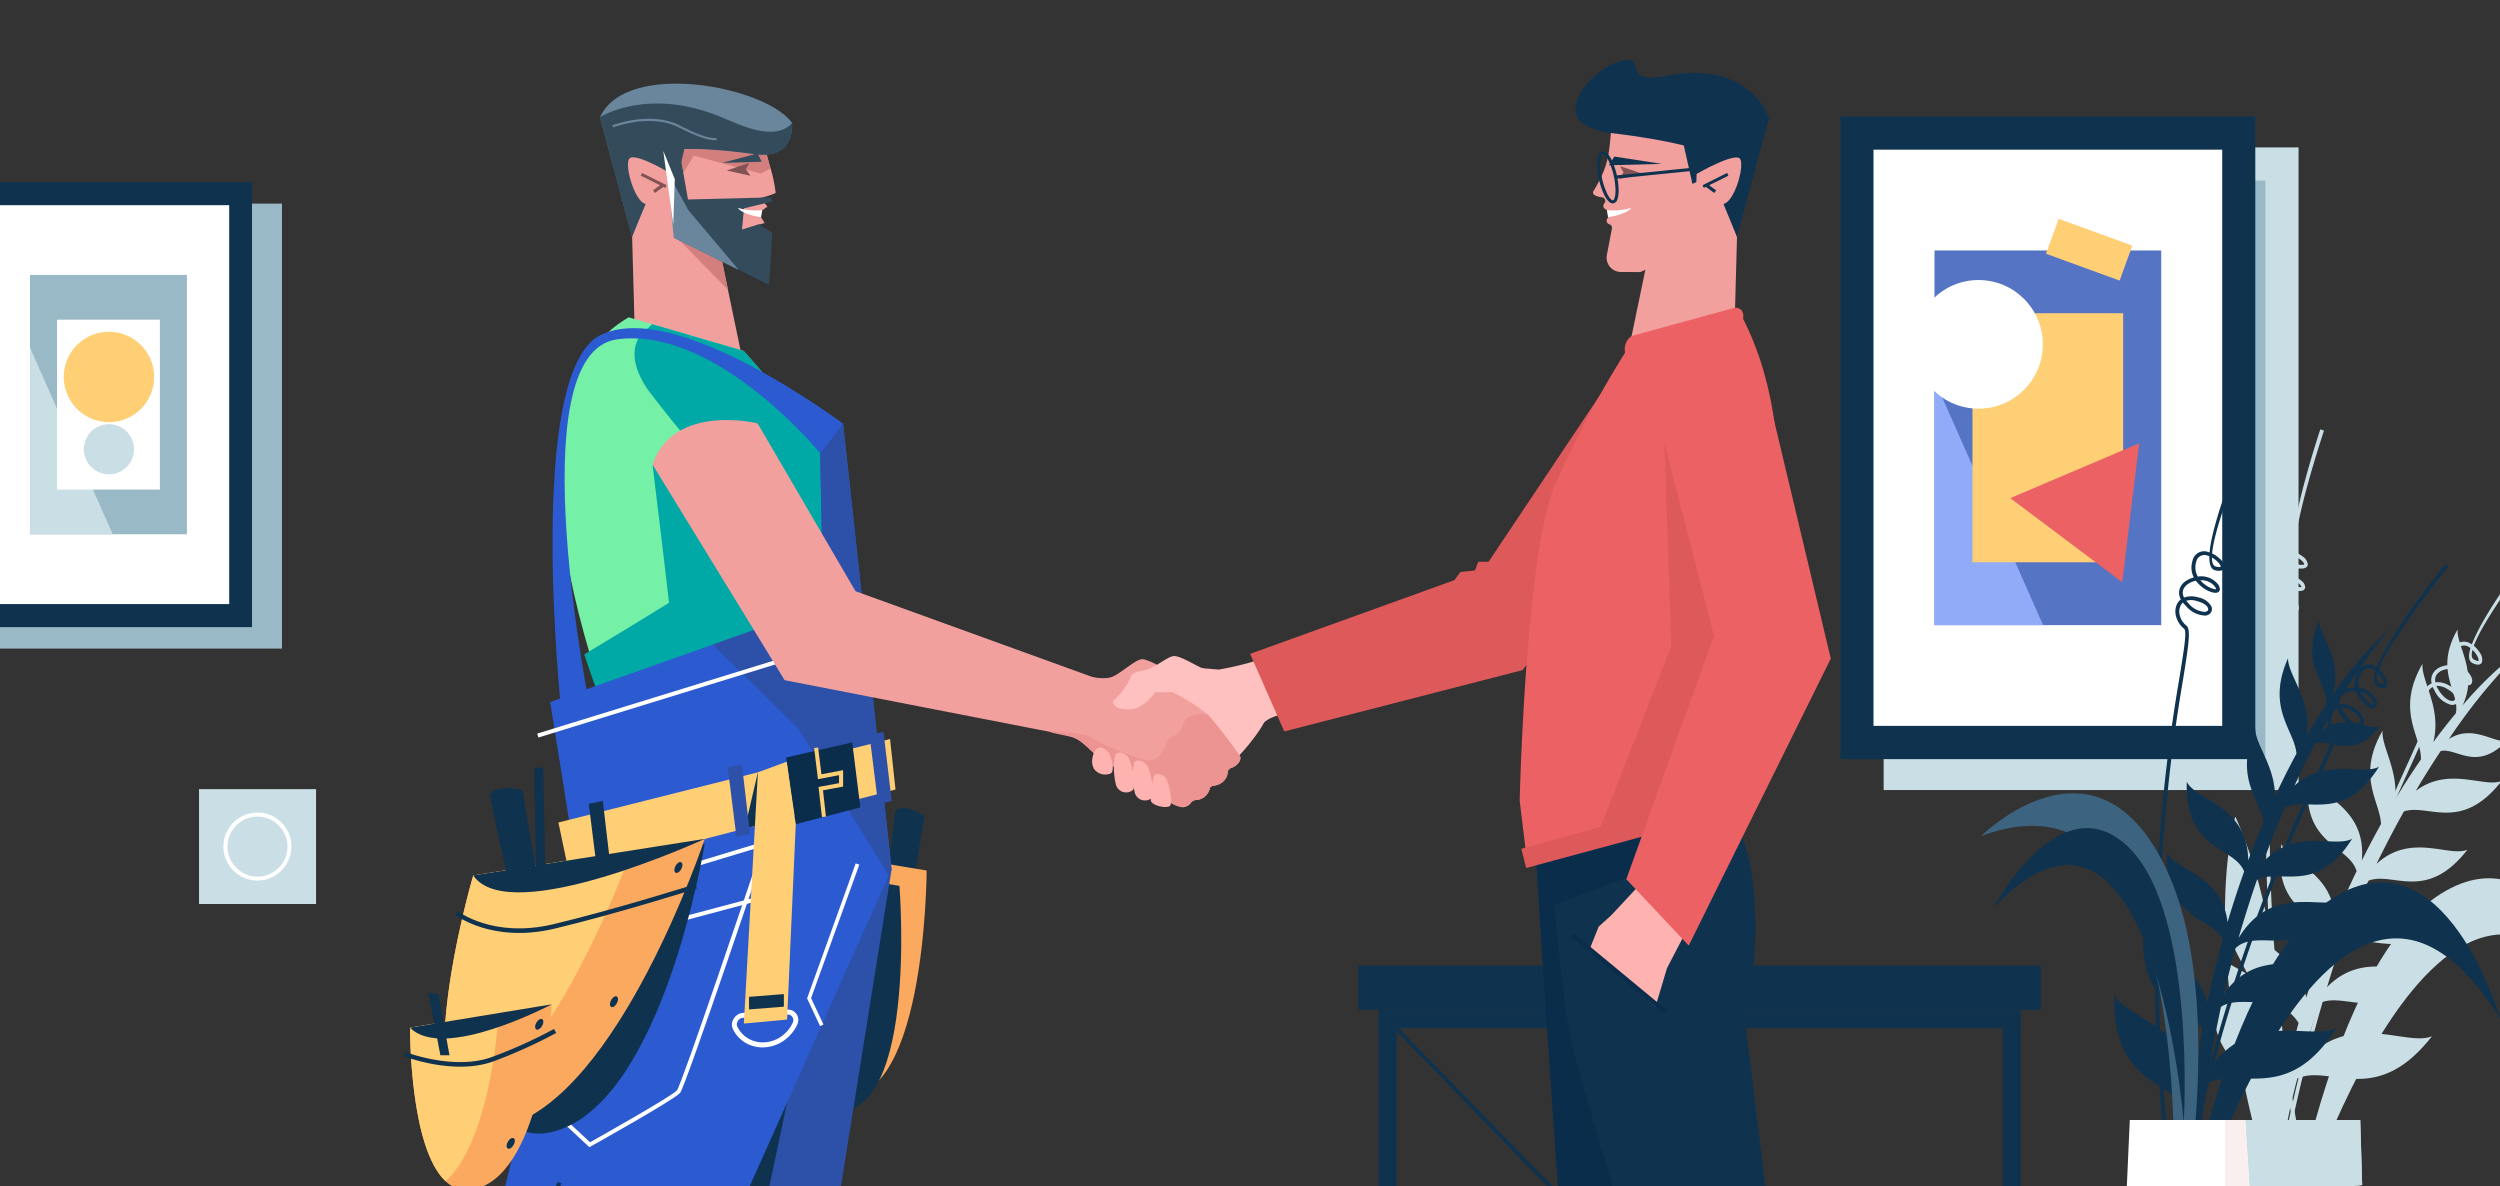 <svg xmlns="http://www.w3.org/2000/svg" width="255" height="121" viewBox="0 0 255 121"><rect x="0" y="0" width="255" height="121" fill="#333333" stroke="none"/><defs><clipPath id="clip-path"><path id="Rectangle_4773" d="M0 0h255v105a16 16 0 0 1-16 16H16a16 16 0 0 1-16-16V0z" class="cls-1" data-name="Rectangle 4773" transform="translate(329 4653)"></path></clipPath><clipPath id="clip-path-2"><path id="Rectangle_4774" d="M0 0H533.61V128.425H0z" data-name="Rectangle 4774"></path></clipPath><clipPath id="clip-path-4"><path id="Rectangle_4780" d="M0 0H533.61V128.425H0z" data-name="Rectangle 4780"></path></clipPath><clipPath id="clip-path-30"><path id="Rectangle_4824" d="M0 0H533.618V128.427H0z" data-name="Rectangle 4824"></path></clipPath><clipPath id="clip-path-31"><path id="Rectangle_4826" d="M0 0H533.618V128.427H0z" data-name="Rectangle 4826"></path></clipPath><clipPath id="clip-path-141"><path id="Rectangle_4942" d="M0 0H533.628V128.429H0z" data-name="Rectangle 4942"></path></clipPath><style>            .cls-1,.cls-25{fill:#fff}.cls-3{clip-path:url(#clip-path-2)}.cls-4,.cls-8{fill:#cadee6}.cls-13,.cls-14,.cls-15,.cls-16,.cls-17,.cls-18,.cls-19,.cls-20,.cls-21,.cls-23,.cls-24,.cls-25,.cls-26,.cls-27,.cls-28,.cls-29,.cls-30,.cls-31,.cls-4{fill-rule:evenodd}.cls-5{fill:#9ab9c6}.cls-6{clip-path:url(#clip-path-4)}.cls-13,.cls-7{fill:#0f334f}.cls-14{fill:#0a2d4b}.cls-15{fill:#fca960}.cls-16{fill:#2d50a9}.cls-17{fill:#f1a09e}.cls-18{fill:#d27f7d}.cls-19{fill:#69869c}.cls-20{fill:#344b5c}.cls-21{fill:#825352}.cls-23{fill:#00a9a6}.cls-24{fill:#2c5ad1}.cls-26,.cls-32{fill:#ffcf75}.cls-27{fill:#ffc1bf}.cls-28{fill:#ec9491}.cls-29{fill:#ffb3b1}.cls-30{fill:#de5959}.cls-31{fill:#ec6164}        </style></defs><g id="Groupe_de_masques_15" clip-path="url(#clip-path)" data-name="Groupe de masques 15" transform="translate(-329 -4653)"><g id="Calque_1" transform="translate(60.405 4628.115)"><g id="Groupe_9635" data-name="Groupe 9635" transform="translate(0 -7.116)"><g id="Groupe_9487" class="cls-3" data-name="Groupe 9487" transform="translate(0 32.072)"><path id="Trac&#xE9;_28256" d="M144.192 33.844s-5.625-19.612-17.074-12.385-15.8 36.875-15.8 36.875 15.422-52.584 32.874-24.49z" class="cls-4" data-name="Trac&#xE9; 28256" transform="translate(390.414 69.653)"></path></g><g id="Groupe_9488" class="cls-3" data-name="Groupe 9488" transform="translate(0 32.072)"><path id="Rectangle_4775" d="M0 0H29.299V45.387H0z" class="cls-5" data-name="Rectangle 4775" transform="translate(268.059 20.697)"></path><path id="Rectangle_4776" d="M0 0H24.63V40.688H0z" class="cls-5" data-name="Rectangle 4776" transform="translate(270.399 23.047)"></path><path id="Rectangle_4777" d="M0 0H16.008V26.452H0z" class="cls-5" data-name="Rectangle 4777" transform="translate(274.7 30.165)"></path></g><g id="Groupe_9489" class="cls-6" data-name="Groupe 9489" transform="translate(0 32.072)"><path id="Rectangle_4779" d="M0 0H29.299V45.387H0z" class="cls-7" data-name="Rectangle 4779" transform="translate(265.003 18.507)"></path></g><g id="Groupe_9490" class="cls-3" data-name="Groupe 9490" transform="translate(0 32.072)"><path id="Rectangle_4781" d="M0 0H24.63V40.688H0z" class="cls-1" data-name="Rectangle 4781" transform="translate(267.343 20.857)"></path></g><g id="Groupe_9491" class="cls-3" data-name="Groupe 9491" transform="translate(0 32.072)"><path id="Rectangle_4783" d="M0 0H16.008V26.452H0z" class="cls-5" data-name="Rectangle 4783" transform="translate(271.653 27.975)"></path></g><g id="Groupe_9492" class="cls-3" data-name="Groupe 9492" transform="translate(0 32.072)"><path id="Trac&#xE9;_28257" d="M68.714 26.887h-8.443V7.852z" class="cls-4" data-name="Trac&#xE9; 28257" transform="translate(211.382 27.539)"></path></g><g id="Groupe_9493" class="cls-6" data-name="Groupe 9493" transform="translate(0 32.072)"><path id="Rectangle_4786" d="M0 0H10.493V17.332H0z" class="cls-1" data-name="Rectangle 4786" transform="translate(274.411 32.534)"></path></g><g id="Groupe_9494" class="cls-3" data-name="Groupe 9494" transform="translate(0 32.072)"><path id="Trac&#xE9;_28258" d="M141.676 15.869a38.058 38.058 0 0 0-6.531 6.113c1.623-3.395-.667-6.133-.508-7.755-2.489 4.321.289 6.411-.189 8.572-.767.916-1.533 1.9-2.29 2.927.886-3.474-1.264-6.272-1.105-7.994-2.778 4.838-.1 7.347-.159 9.766-.9 1.3-1.782 2.668-2.638 4.1.329-3.026-1.424-5.475-1.274-7.038-2.688 4.669-.269 7.178-.159 9.527-.667 1.2-1.324 2.439-1.961 3.723.518-5.595-4.629-6.62-5.4-8.621-.976 7.029 4.092 6.989 4.868 9.707q-1.06 2.2-2.041 4.51l-.189.458c-.07-4.828-4.709-5.844-5.436-7.745-.936 6.75 3.7 6.989 4.759 9.408q-1.254 3.166-2.23 6.262c-.687-4.341-5.077-5.426-5.8-7.327-.986 7.058 3.664 7.546 5.018 9.926q-.762 2.688-1.3 5.256c-.577-5.814-6.332-7.178-7.267-9.617-1.334 9.6 5.7 9.408 6.59 13.231a43.676 43.676 0 0 0-.358 13.231 65.753 65.753 0 0 1 2.21-16.446c3.335-1.523 7.994 3.066 13.738-4.321-2.648 1.145-8.442-2.847-13.36 2.857q.806-3.046 1.872-6.212c2.688-1.314 6.461 2.489 11.13-3.5-2.121.916-6.75-2.26-10.692 2.22q.777-2.24 1.682-4.52c2.708-1.991 6.63 2.559 11.548-3.763-2.21.946-7.118-2.519-11.16 2.788L123.7 44c.6-1.4 1.2-2.788 1.842-4.131 2.469-.986 5.884 2.25 10.095-3.166-1.852.8-5.774-1.782-9.278 1.453.906-1.852 1.842-3.644 2.8-5.356 2.459-.836 5.834 2.2 9.975-3.116-1.762.757-5.406-1.543-8.771 1.025q1.254-2.121 2.549-4.072c1.673-.358 3.654 2.18 6.76-1.055-1.234.338-3.5-1.752-5.933-.159a58.047 58.047 0 0 1 7.937-9.554z" class="cls-4" data-name="Trac&#xE9; 28258" transform="translate(384.636 49.896)"></path></g><g id="Groupe_9495" class="cls-3" data-name="Groupe 9495" transform="translate(0 32.072)"><path id="Trac&#xE9;_28259" d="M111 18.463s-1.225 3.922-1.035 11.6l2.29 4.48-2.14-1.2A104.706 104.706 0 0 0 115.7 59.42s2.359-25.327-4.7-40.957z" class="cls-4" data-name="Trac&#xE9; 28259" transform="translate(385.596 64.754)"></path></g><g id="Groupe_9496" class="cls-3" data-name="Groupe 9496" transform="translate(0 32.072)"><path id="Trac&#xE9;_28260" d="M117.052 9.82c-.01.03-3 8.98-3.016 12.394a2.793 2.793 0 0 1 .816.438 1.134 1.134 0 0 1 .548.846c-.03.279-.3.448-.9.4-.458-.04-.677-.548-.717-1.354a1.411 1.411 0 0 0-.2-.04.9.9 0 0 0-1.105.816 1.8 1.8 0 0 0 .309 1.424 2.109 2.109 0 0 1 2.031.458.831.831 0 0 1 .309.617c-.03.279-.289.4-.667.368a2.782 2.782 0 0 1-1.005-.338 3.005 3.005 0 0 1-.826-.657l-.149.05a2.223 2.223 0 0 0-.7.428 1.273 1.273 0 0 0-.368.567.955.955 0 0 0 .149.777 2.327 2.327 0 0 1 1.444-.179 1.8 1.8 0 0 1 1.4.757.639.639 0 0 1 0 .627.814.814 0 0 1-.548.378 2.592 2.592 0 0 1-2.071-.747 3.112 3.112 0 0 1-.319-.3 1.016 1.016 0 0 0-.239.4 1.408 1.408 0 0 0-.04.677 1.83 1.83 0 0 0 .846 1.225c.5.309.358 2.16.109 5.475a170.017 170.017 0 0 0 3.5 51.908l-.378.09a170.076 170.076 0 0 1-3.5-52.017c.239-3.166.378-4.938.07-5.127a2.21 2.21 0 0 1-1.015-1.473 1.856 1.856 0 0 1 .05-.876 1.467 1.467 0 0 1 .368-.587 1.323 1.323 0 0 1-.2-1.1 1.693 1.693 0 0 1 .478-.767 2.63 2.63 0 0 1 .816-.508l.04-.02a2.2 2.2 0 0 1-.289-1.6 1.265 1.265 0 0 1 1.563-1.145l.119.02c.02-3.783 2.9-12.394 2.907-12.424l.368.119zm-3 12.823c.05.528.2.846.5.866.319.03.458 0 .468-.05.01-.11-.149-.309-.408-.5a2.329 2.329 0 0 0-.557-.319zm-.976 2.439a2.832 2.832 0 0 0 .577.418 2.4 2.4 0 0 0 .856.289.8.8 0 0 0 .239 0c0-.06-.06-.159-.209-.319a1.706 1.706 0 0 0-1.463-.388zm-1.264 2.24a2.608 2.608 0 0 0 .239.219 2.275 2.275 0 0 0 1.752.677.4.4 0 0 0 .279-.179.268.268 0 0 0-.01-.259 1.482 1.482 0 0 0-1.125-.558 2.1 2.1 0 0 0-1.132.1z" class="cls-4" data-name="Trac&#xE9; 28260" transform="translate(388.594 34.023)"></path></g><g id="Groupe_9497" class="cls-3" data-name="Groupe 9497" transform="translate(0 32.072)"><path id="Trac&#xE9;_28261" d="M139.223 12.377c-.02.03-5.874 7.516-7.068 10.742a3.088 3.088 0 0 1 .607.7 1.189 1.189 0 0 1 .219 1c-.129.249-.428.329-.966.07-.408-.2-.438-.757-.2-1.533a1.614 1.614 0 0 0-.169-.11.881.881 0 0 0-1.3.4 1.857 1.857 0 0 0-.209 1.463 2.1 2.1 0 0 1 1.732 1.135.85.85 0 0 1 .08.687c-.119.259-.408.279-.747.119a2.648 2.648 0 0 1-.816-.667 3.166 3.166 0 0 1-.538-.906h-.159a2.216 2.216 0 0 0-.786.169 1.333 1.333 0 0 0-.538.418.975.975 0 0 0-.129.786 2.217 2.217 0 0 1 1.4.329 1.791 1.791 0 0 1 1.035 1.195.67.67 0 0 1-.209.6.788.788 0 0 1-.637.169 2.558 2.558 0 0 1-1.663-1.424c-.08-.139-.139-.269-.2-.388a1.028 1.028 0 0 0-.358.3 1.408 1.408 0 0 0-.269.637 1.916 1.916 0 0 0 .358 1.453c.358.468-.418 2.18-1.792 5.246a176.054 176.054 0 0 0-14.672 50.563l-.378-.04a176.34 176.34 0 0 1 14.7-50.673c1.314-2.927 2.051-4.57 1.832-4.858a2.249 2.249 0 0 1-.428-1.752 1.821 1.821 0 0 1 .348-.816 1.287 1.287 0 0 1 .548-.428 1.389 1.389 0 0 1 .189-1.115 1.641 1.641 0 0 1 .707-.557 2.618 2.618 0 0 1 .936-.2h.04a2.216 2.216 0 0 1 .289-1.623 1.233 1.233 0 0 1 1.842-.548l.1.06c1.324-3.594 6.959-10.792 6.979-10.812l.289.209zm-7.2 11.16c-.139.518-.109.876.159 1 .289.139.418.159.448.119.05-.1-.04-.348-.2-.617a2.417 2.417 0 0 0-.408-.5zm-1.752 1.981a2.8 2.8 0 0 0 .388.6 2.319 2.319 0 0 0 .7.577.546.546 0 0 0 .219.08c.02-.05 0-.169-.09-.368a1.608 1.608 0 0 0-1.214-.886zm-1.941 1.692a2.681 2.681 0 0 0 .149.289c.5.846 1.016 1.195 1.384 1.244a.4.4 0 0 0 .319-.07.3.3 0 0 0 .08-.249c-.03-.259-.279-.6-.856-.916a1.9 1.9 0 0 0-1.074-.297z" class="cls-4" data-name="Trac&#xE9; 28261" transform="translate(388.772 42.676)"></path></g><g id="Groupe_9498" class="cls-3" data-name="Groupe 9498" transform="translate(0 32.072)"><path id="Trac&#xE9;_28262" d="M115.129 25.33H126.9l2.23 75.98h-20.08z" class="cls-4" data-name="Trac&#xE9; 28262" transform="translate(382.443 88.838)"></path></g><g id="Groupe_9499" class="cls-3" data-name="Groupe 9499" transform="translate(0 32.072)"><path id="Trac&#xE9;_28263" d="M114.643 25.33h2.051l2.23 75.98h-6.969z" class="cls-4" data-name="Trac&#xE9; 28263" transform="translate(392.645 88.838)"></path></g><g id="Groupe_9507" class="cls-6" data-name="Groupe 9507" transform="translate(0 32.072)"><path id="Rectangle_4808" d="M0 0H42.32V65.556H0z" class="cls-8" data-name="Rectangle 4808" transform="translate(460.727 14.963)"></path></g><g id="Groupe_9508" class="cls-3" data-name="Groupe 9508" transform="translate(0 32.072)"><path id="Rectangle_4810" d="M0 0H35.571V58.777H0z" class="cls-5" data-name="Rectangle 4810" transform="translate(464.101 18.348)"></path></g><g id="Groupe_9509" class="cls-3" data-name="Groupe 9509" transform="translate(0 32.072)"><path id="Rectangle_4812" d="M0 0H23.126V38.219H0z" class="cls-5" data-name="Rectangle 4812" transform="translate(470.324 28.632)"></path></g><g id="Groupe_9510" class="cls-6" data-name="Groupe 9510" transform="translate(0 32.072)"><path id="Rectangle_4814" d="M0 0H42.32V65.556H0z" class="cls-7" data-name="Rectangle 4814" transform="translate(456.316 11.807)"></path></g><g id="Groupe_9511" class="cls-6" data-name="Groupe 9511" transform="translate(0 32.072)"><path id="Rectangle_4816" d="M0 0H35.571V58.777H0z" class="cls-1" data-name="Rectangle 4816" transform="translate(459.691 15.192)"></path></g><g id="Groupe_9512" class="cls-3" data-name="Groupe 9512" transform="translate(0 32.072)"><path id="Rectangle_4818" fill="#5574c4" d="M0 0H23.126V38.219H0z" data-name="Rectangle 4818" transform="translate(465.913 25.476)"></path></g><g id="Groupe_9513" class="cls-3" data-name="Groupe 9513" transform="translate(0 32.072)"><path id="Trac&#xE9;_28264" fill="#92abf9" fill-rule="evenodd" d="M114.452 33.584h-11.08v-25z" data-name="Trac&#xE9; 28264" transform="translate(362.542 30.111)"></path></g><g id="Groupe_9514" class="cls-3" data-name="Groupe 9514" transform="translate(0 32.072)"><path id="Rectangle_4821" d="M0 0H1.842V65.497H0z" class="cls-7" data-name="Rectangle 4821" transform="translate(472.872 103.855)"></path></g><g id="Groupe_9515" clip-path="url(#clip-path-30)" data-name="Groupe 9515" transform="rotate(-44.2 481.69 152.6)"><path id="Rectangle_4823" d="M0 0H0.388V88.923H0z" class="cls-7" data-name="Rectangle 4823" transform="translate(441.778 92.089)"></path></g><g id="Groupe_9516" clip-path="url(#clip-path-31)" data-name="Groupe 9516" transform="rotate(-45.81 479.71 152.637)"><path id="Rectangle_4825" d="M0 0H88.923V0.388H0z" class="cls-7" data-name="Rectangle 4825" transform="translate(397.506 136.361)"></path></g><g id="Groupe_9517" class="cls-3" data-name="Groupe 9517" transform="translate(0 32.072)"><path id="Rectangle_4827" d="M0 0H65.497V1.842H0z" class="cls-7" data-name="Rectangle 4827" transform="translate(409.217 102.939)"></path></g><g id="Groupe_9518" class="cls-3" data-name="Groupe 9518" transform="translate(0 32.072)"><path id="Rectangle_4829" d="M0 0H1.842V65.497H0z" class="cls-7" data-name="Rectangle 4829" transform="translate(409.217 103.855)"></path></g><g id="Groupe_9519" class="cls-3" data-name="Groupe 9519" transform="translate(0 32.072)"><path id="Rectangle_4831" d="M0 0H69.588V4.5H0z" class="cls-7" data-name="Rectangle 4831" transform="translate(407.166 98.429)"></path></g><g id="Groupe_9520" class="cls-3" data-name="Groupe 9520" transform="translate(0 32.072)"><path id="Trac&#xE9;_28265" d="M80.6 18.514l-.96 8.086 2.618.548 1.314-8.084c-.009-.002-2.01-1.326-2.972-.55z" class="cls-13" data-name="Trac&#xE9; 28265" transform="translate(279.312 64.076)"></path></g><g id="Groupe_9521" class="cls-3" data-name="Groupe 9521" transform="translate(0 32.072)"><path id="Trac&#xE9;_28266" d="M98.8 20.015l-4.46 2.947c2.121 36.019 4.789 60.479 5.217 97.6l9.368 1.473 2.03-34.135-3.305-11.478L110 40.831s6.441-15.67 1.971-22.728z" class="cls-14" data-name="Trac&#xE9; 28266" transform="translate(330.866 63.491)"></path></g><g id="Groupe_9522" class="cls-3" data-name="Groupe 9522" transform="translate(0 32.072)"><path id="Trac&#xE9;_28267" d="M99.936 20.015L94.53 23.19c1.692 6.8 1.453 14.535 3.146 20.807 7.3 26.919 16.506 48.891 22.559 79.006l8.582-.229-3.863-34.874-5.475-11.479-4.39-35.591s3.464-15.67-2.339-22.728z" class="cls-13" data-name="Trac&#xE9; 28267" transform="translate(331.532 63.491)"></path></g><g id="Groupe_9523" class="cls-3" data-name="Groupe 9523" transform="translate(0 32.072)"><path id="Trac&#xE9;_28268" d="M98.777 20.463l-4.51 2.728a54.5 54.5 0 0 1 1.354 5.894l18.905-7.118a13.359 13.359 0 0 0-2.29-3.863L101.2 19.766c-.83.234-1.637.468-2.423.697z" class="cls-14" data-name="Trac&#xE9; 28268" transform="translate(330.61 63.491)"></path></g><g id="Groupe_9524" class="cls-3" data-name="Groupe 9524" transform="translate(0 32.072)"><path id="Trac&#xE9;_28269" d="M96.188 22.264l-20.08-3.315s.856 23.475 10.443 26.163 9.637-22.848 9.637-22.848z" class="cls-15" data-name="Trac&#xE9; 28269" transform="translate(266.925 66.458)"></path></g><g id="Groupe_9525" class="cls-3" data-name="Groupe 9525" transform="translate(0 32.072)"><path id="Trac&#xE9;_28270" d="M95.789 22.611L75.43 19.3s2.817 23.475 12.633 26.163 7.726-22.852 7.726-22.852z" class="cls-13" data-name="Trac&#xE9; 28270" transform="translate(264.547 67.674)"></path></g><g id="Groupe_9526" class="cls-3" data-name="Groupe 9526" transform="translate(0 32.072)"><path id="Trac&#xE9;_28271" d="M100.516 19.656l-14.963 93.591s-3.8 3.355-11.7 1.274L77.7 56.163s10.81-35.541 22.816-36.507z" class="cls-16" data-name="Trac&#xE9; 28271" transform="translate(259.024 68.937)"></path></g><g id="Groupe_9527" class="cls-3" data-name="Groupe 9527" transform="translate(0 32.072)"><path id="Trac&#xE9;_28272" d="M74.781 104.491c-.3-.07-.607-.139-.926-.219l3.465-52.594 14.78-29.1z" class="cls-13" data-name="Trac&#xE9; 28272" transform="translate(259.024 79.186)"></path></g><g id="Groupe_9528" class="cls-3" data-name="Groupe 9528" transform="translate(0 32.072)"><path id="Trac&#xE9;_28273" d="M75.759 4.19L73.9 9.387 74.166 19l11.12 3.534L82.32 8.282z" class="cls-17" data-name="Trac&#xE9; 28273" transform="translate(259.171 14.695)"></path></g><g id="Groupe_9529" class="cls-3" data-name="Groupe 9529" transform="translate(0 32.072)"><path id="Trac&#xE9;_28274" d="M79.934 11.038l-.946-4.55-3.315-1.224-.707.7z" class="cls-18" data-name="Trac&#xE9; 28274" transform="translate(262.92 18.46)"></path></g><g id="Groupe_9530" class="cls-3" data-name="Groupe 9530" transform="translate(0 32.072)"><path id="Trac&#xE9;_28275" d="M89.151 4.315s.757 2.6 1.324 4.739a14.048 14.048 0 0 1 .607 2.788 8.084 8.084 0 0 1-1.543.508l.707.886-.926.637.637 1.035-.816.219.737 1.324-.617 2.031-9.03-2.628-.876-3.216-6.182-8.513c-.01 0 8.562-4.42 15.978.19z" class="cls-17" data-name="Trac&#xE9; 28275" transform="translate(256.63 7.771)"></path></g><g id="Groupe_9531" class="cls-3" data-name="Groupe 9531" transform="translate(0 32.072)"><path id="Trac&#xE9;_28276" d="M84.479 3.03c.259.916.587 2.1.876 3.166l.08.289-.976.515-6.849-1.819-1.733 2.887-1.244-4.878z" class="cls-18" data-name="Trac&#xE9; 28276" transform="translate(261.75 10.628)"></path></g><g id="Groupe_9532" class="cls-3" data-name="Groupe 9532" transform="translate(0 32.072)"><path id="Trac&#xE9;_28277" d="M80.08 8.7s2.19-.577 8.84.358c2.867.408 3.9-1.175 3.853-3.166-2.6-3.723-16.894-6.511-19.6-.6l3.275 12.185z" class="cls-19" data-name="Trac&#xE9; 28277" transform="translate(256.622 6.587)"></path></g><g id="Groupe_9533" class="cls-3" data-name="Groupe 9533" transform="translate(0 32.072)"><path id="Trac&#xE9;_28278" d="M80.088 7.132s2.19-.577 8.84.358c2.678.378 3.893-.777 3.853-3.166-1.782 1.921-5.207.239-7.158-.577-7.586-3.186-12.454-.02-12.454-.02l3.275 12.185z" class="cls-20" data-name="Trac&#xE9; 28278" transform="translate(256.614 8.159)"></path></g><g id="Groupe_9534" class="cls-3" data-name="Groupe 9534" transform="translate(0 32.072)"><path id="Trac&#xE9;_28279" d="M75.934 4.43l4.042-.119-.418-.856z" class="cls-20" data-name="Trac&#xE9; 28279" transform="translate(266.313 12.116)"></path></g><g id="Groupe_9535" class="cls-3" data-name="Groupe 9535" transform="translate(0 32.072)"><path id="Trac&#xE9;_28280" d="M78.35 3.669c-.08.01-2.31.786-2.31.786l2.409.538-.458-.687z" class="cls-21" data-name="Trac&#xE9; 28280" transform="translate(266.685 12.867)"></path></g><g id="Groupe_9536" class="cls-3" data-name="Groupe 9536" transform="translate(0 32.072)"><path id="Trac&#xE9;_28281" fill="#74f0a7" fill-rule="evenodd" d="M79.369 7.165l11.718 3.425s7.686 8.293 10.463 15.371-1.314 30.513-1.314 30.513H81c-.008-.009-18.575-39.433-1.631-49.309z" data-name="Trac&#xE9; 28281" transform="translate(253.35 25.13)"></path></g><g id="Groupe_9537" class="cls-3" data-name="Groupe 9537" transform="translate(0 32.072)"><path id="Trac&#xE9;_28282" d="M75.757 7.32l9.328 2.728s7.686 8.293 10.463 15.371a13.331 13.331 0 0 1 .737 3.325 36.86 36.86 0 0 1-4.341 3.624 77.543 77.543 0 0 1-5.714-5.754l.109 7.735L77.8 38.9c0-.816-2.011-17.253-2.011-17.253l8.163 2.529a114.753 114.753 0 0 1-8.7-10.254c-2.987-4.51.119-6.232.119-6.232a3.859 3.859 0 0 1 .386-.37z" class="cls-23" data-name="Trac&#xE9; 28282" transform="translate(259.362 25.672)"></path></g><g id="Groupe_9538" class="cls-3" data-name="Groupe 9538" transform="translate(0 32.072)"><path id="Trac&#xE9;_28283" d="M97.286 10.344a31.144 31.144 0 0 1 2.24 4.46c1.035 2.648 1.115 7.6.806 12.743-1.742 4.211-3.3 7.705-3.654 7.8-.786.2-16.864 3.7-20.289 4.45-1.1-2.549-2.4-5.8-3.574-9.4 3.723-2.23 16.934-10.194 19-12.185 2.424-2.323 5.461-7.858 5.471-7.868z" class="cls-23" data-name="Trac&#xE9; 28283" transform="translate(255.375 36.277)"></path></g><g id="Groupe_9539" class="cls-3" data-name="Groupe 9539" transform="translate(0 32.072)"><path id="Trac&#xE9;_28284" d="M89.064 37.958l27.855-9.846-.329-15.749 2.349-2.788 4.938 45.437-24.5 54.755-18.566 41.125s-6.65 4.022-13.619.179l13.45-47.547 11.289-47.547z" class="cls-24" data-name="Trac&#xE9; 28284" transform="translate(235.652 33.582)"></path></g><g id="Groupe_9540" class="cls-3" data-name="Groupe 9540" transform="translate(0 32.072)"><path id="Trac&#xE9;_28285" d="M76.09 47.052S68.385 9.878 78.719 8.544 99.8 20.63 99.8 20.63l1.941-3.464S84.6 4.263 76.956 8.136 72.974 46.3 72.974 46.3z" class="cls-24" data-name="Trac&#xE9; 28285" transform="translate(252.856 25.991)"></path></g><g id="Groupe_9541" class="cls-3" data-name="Groupe 9541" transform="translate(0 32.072)"><path id="Trac&#xE9;_28286" d="M75.814 3.212c.06.219 1.045 5.8 1.045 5.8l8.463-.212.159.408-2.907.707-.209 2.16 1.722-.538 1.374.876-.328 5.306-9.647-4.779-.806-8.482z" class="cls-20" data-name="Trac&#xE9; 28286" transform="translate(261.913 11.264)"></path></g><g id="Groupe_9542" class="cls-3" data-name="Groupe 9542" transform="translate(0 32.072)"><path id="Trac&#xE9;_28287" d="M75.724 32.087l11.27-3.987-.319-15.491 2.34-3.036L93.962 55l-.289.637-9.238-14.989z" class="cls-16" data-name="Trac&#xE9; 28287" transform="translate(265.577 33.589)"></path></g><g id="Groupe_9543" class="cls-3" data-name="Groupe 9543" transform="translate(0 32.072)"><path id="Trac&#xE9;_28288" d="M81.959 13.856l-6.63-3.285-.629-6.69 2.1 3.853 5.157 6.123zM74.7 3.881z" class="cls-19" data-name="Trac&#xE9; 28288" transform="translate(261.991 13.611)"></path></g><g id="Groupe_9544" class="cls-3" data-name="Groupe 9544" transform="translate(0 32.072)"><path id="Trac&#xE9;_28289" d="M76.29 4.689a6.909 6.909 0 0 0 2.5.229l-.129.717s-1.824-.229-2.371-.946z" class="cls-25" data-name="Trac&#xE9; 28289" transform="translate(267.56 16.446)"></path></g><g id="Groupe_9545" class="cls-3" data-name="Groupe 9545" transform="translate(0 32.072)"><path id="Trac&#xE9;_28290" d="M77.568 3.212l-.936 4.112-2.22-1.045.04-2.887z" class="cls-20" data-name="Trac&#xE9; 28290" transform="translate(260.976 11.264)"></path></g><g id="Groupe_9546" class="cls-3" data-name="Groupe 9546" transform="translate(0 32.072)"><path id="Trac&#xE9;_28291" d="M76.657 24.535L94.955 19l-.129.378c-.02.07-8.3 24.689-8.88 25.386s-9.1 5.456-9.119 5.466l-.129.08c-1.613-1.493-3.236-3-4.838-4.5q2.33-10.617 4.7-21.245l.1-.03zm17.651-4.9L76.906 24.9l-4.589 20.771 4.44 4.132c1.075-.607 8.392-4.719 8.87-5.3s7.626-21.76 8.681-24.866z" class="cls-25" data-name="Trac&#xE9; 28291" transform="translate(252.021 66.636)"></path></g><g id="Groupe_9547" class="cls-3" data-name="Groupe 9547" transform="translate(0 32.072)"><path id="Trac&#xE9;_28292" d="M87.58 26.855L68.336 87.662l-.4-.129 19.244-60.8z" class="cls-13" data-name="Trac&#xE9; 28292" transform="translate(238.27 93.765)"></path></g><g id="Groupe_9548" class="cls-3" data-name="Groupe 9548" transform="translate(0 32.072)"><path id="Trac&#xE9;_28293" d="M72.508 25.279L91.194 20.3l.109.408-18.685 4.969z" class="cls-25" data-name="Trac&#xE9; 28293" transform="translate(254.298 71.199)"></path></g><g id="Groupe_9549" class="cls-3" data-name="Groupe 9549" transform="translate(0 32.072)"><path id="Trac&#xE9;_28294" d="M71.75 23.38l28.3-8.731.119.4-28.3 8.731z" class="cls-25" data-name="Trac&#xE9; 28294" transform="translate(251.641 51.376)"></path></g><g id="Groupe_9550" class="cls-3" data-name="Groupe 9550" transform="translate(0 32.072)"><path id="Trac&#xE9;_28295" d="M72.23 25.221l33.828-8.512.557 5.147-33.28 8.622z" class="cls-26" data-name="Trac&#xE9; 28295" transform="translate(253.322 58.603)"></path></g><g id="Groupe_9551" class="cls-3" data-name="Groupe 9551" transform="translate(0 32.072)"><path id="Trac&#xE9;_28296" d="M79.5 22.4l-3.056.8 1.334-5.734s1.468 4.059 1.722 4.934z" class="cls-13" data-name="Trac&#xE9; 28296" transform="translate(268.118 61.245)"></path></g><g id="Groupe_9552" class="cls-3" data-name="Groupe 9552" transform="translate(0 32.072)"><path id="Trac&#xE9;_28297" d="M76.062 17.585l.886 7.078 1.384-.329-.826-7.048z" class="cls-16" data-name="Trac&#xE9; 28297" transform="translate(266.763 60.625)"></path></g><g id="Groupe_9553" class="cls-3" data-name="Groupe 9553" transform="translate(0 32.072)"><path id="Trac&#xE9;_28298" d="M79.269 16.847l.886 7.078 1.384-.329-.839-7.048z" class="cls-16" data-name="Trac&#xE9; 28298" transform="translate(278.011 58.038)"></path></g><g id="Groupe_9554" class="cls-3" data-name="Groupe 9554" transform="translate(0 32.072)"><path id="Trac&#xE9;_28299" d="M77.381 18.328l1 6.8 6.581-1.712-.826-6.63z" class="cls-14" data-name="Trac&#xE9; 28299" transform="translate(271.387 58.867)"></path></g><g id="Groupe_9555" class="cls-3" data-name="Groupe 9555" transform="translate(0 32.072)"><path id="Trac&#xE9;_28300" d="M78.425 16.9l.339 2.728 2.21-.418v1.673l-2.051.378.3 2.688-.408.04-.348-3.066 2.091-.388v-.816l-2.15.408-.388-3.176z" class="cls-26" data-name="Trac&#xE9; 28300" transform="translate(273.618 59.277)"></path></g><g id="Groupe_9556" class="cls-3" data-name="Groupe 9556" transform="translate(0 32.072)"><path id="Trac&#xE9;_28301" d="M70.853 22.8l22.977-3.72S89.6 45.4 78.468 48.418 70.853 22.8 70.853 22.8z" class="cls-13" data-name="Trac&#xE9; 28301" transform="translate(246.645 66.915)"></path></g><g id="Groupe_9557" class="cls-3" data-name="Groupe 9557" transform="translate(0 32.072)"><path id="Trac&#xE9;_28302" d="M72.6 22.692l23.614-3.723s-8.751 26.322-20.4 29.339S72.6 22.692 72.6 22.692z" class="cls-15" data-name="Trac&#xE9; 28302" transform="translate(244.264 66.528)"></path></g><g id="Groupe_9558" class="cls-3" data-name="Groupe 9558" transform="translate(0 32.072)"><path id="Trac&#xE9;_28303" d="M72.6 21.778l16.153-2.548c-2.051 5.545-8.87 22.34-17.681 26.75C67.14 40.305 72.6 21.778 72.6 21.778z" class="cls-26" data-name="Trac&#xE9; 28303" transform="translate(244.266 67.442)"></path></g><g id="Groupe_9559" class="cls-3" data-name="Groupe 9559" transform="translate(0 32.072)"><path id="Trac&#xE9;_28304" d="M70.3 22.692l23.614-3.723S74.015 28.148 70.3 22.692z" class="cls-13" data-name="Trac&#xE9; 28304" transform="translate(246.559 66.528)"></path></g><g id="Groupe_9560" class="cls-3" data-name="Groupe 9560" transform="translate(0 32.072)"><path id="Trac&#xE9;_28305" d="M70.673 18.511l1.921 8.93 2.977-.368-1.553-9.049c.01-.011-2.599-.688-3.345.487z" class="cls-13" data-name="Trac&#xE9; 28305" transform="translate(247.861 62.497)"></path></g><g id="Groupe_9561" class="cls-3" data-name="Groupe 9561" transform="translate(0 32.072)"><path id="Trac&#xE9;_28306" d="M71.678 17.508l.249 12.1h.926l-.219-12.265z" class="cls-13" data-name="Trac&#xE9; 28306" transform="translate(251.385 60.811)"></path></g><g id="Groupe_9562" class="cls-3" data-name="Groupe 9562" transform="translate(0 32.072)"><path id="Trac&#xE9;_28307" d="M68.873 25.092l14.455-2.379s-.767 16.864-7.676 18.806-6.779-16.427-6.779-16.427z" class="cls-15" data-name="Trac&#xE9; 28307" transform="translate(241.547 79.658)"></path></g><g id="Groupe_9563" class="cls-3" data-name="Groupe 9563" transform="translate(0 32.072)"><path id="Trac&#xE9;_28308" d="M68.873 24.4l9.04-1.493c-.129 2.061-1.035 13.111-5.406 17.163-3.724-3.442-3.634-15.67-3.634-15.67z" class="cls-26" data-name="Trac&#xE9; 28308" transform="translate(241.547 80.348)"></path></g><g id="Groupe_9564" class="cls-3" data-name="Groupe 9564" transform="translate(0 32.072)"><path id="Trac&#xE9;_28309" d="M68.872 25.092l14.455-2.379c-.009 0-11.07 5.874-14.455 2.379z" class="cls-13" data-name="Trac&#xE9; 28309" transform="translate(241.547 79.658)"></path></g><g id="Groupe_9565" class="cls-3" data-name="Groupe 9565" transform="translate(0 32.072)"><path id="Trac&#xE9;_28310" d="M69.288 22.459l1.224 6.341h.926l-1.125-6.262z" class="cls-13" data-name="Trac&#xE9; 28310" transform="translate(243.004 78.768)"></path></g><g id="Groupe_9566" class="cls-3" data-name="Groupe 9566" transform="translate(0 32.072)"><path id="Trac&#xE9;_28311" d="M75.449 19.493c.2 0 .289.249.179.557s-.348.557-.548.557-.289-.249-.179-.557.339-.557.548-.557z" class="cls-13" data-name="Trac&#xE9; 28311" transform="translate(262.527 68.364)"></path></g><g id="Groupe_9567" class="cls-3" data-name="Groupe 9567" transform="translate(0 32.072)"><path id="Trac&#xE9;_28312" d="M73.991 22.53c.2 0 .289.249.179.558s-.348.557-.548.557-.289-.249-.179-.557.349-.558.548-.558z" class="cls-13" data-name="Trac&#xE9; 28312" transform="translate(257.414 79.016)"></path></g><g id="Groupe_9568" class="cls-3" data-name="Groupe 9568" transform="translate(0 32.072)"><path id="Trac&#xE9;_28313" d="M72.326 23.042c.2.01.279.259.159.567s-.368.548-.567.538-.279-.259-.159-.567.368-.548.567-.538z" class="cls-13" data-name="Trac&#xE9; 28313" transform="translate(251.474 80.812)"></path></g><g id="Groupe_9569" class="cls-3" data-name="Groupe 9569" transform="translate(0 32.072)"><path id="Trac&#xE9;_28314" d="M71.681 25.737c.2.01.279.259.159.567s-.368.548-.567.538-.279-.259-.159-.567.358-.548.567-.538z" class="cls-13" data-name="Trac&#xE9; 28314" transform="translate(249.212 90.263)"></path></g><g id="Groupe_9570" class="cls-3" data-name="Groupe 9570" transform="translate(0 32.072)"><path id="Trac&#xE9;_28315" d="M70.174 22.759c.01.01 3.574 2.788 9.726 1.324C86.152 22.6 94.375 20 94.4 19.992l.139.448c-.02.01-8.263 2.608-14.525 4.1-6.371 1.513-10.095-1.394-10.115-1.4z" class="cls-13" data-name="Trac&#xE9; 28315" transform="translate(245.134 70.115)"></path></g><g id="Groupe_9571" class="cls-3" data-name="Groupe 9571" transform="translate(0 32.072)"><path id="Trac&#xE9;_28316" d="M68.886 25.609c.01.01 5.057 1.971 8.94.488a47.989 47.989 0 0 0 6.242-2.827l.229.408A49.784 49.784 0 0 1 78 26.535c-4.052 1.553-9.249-.478-9.268-.488z" class="cls-13" data-name="Trac&#xE9; 28316" transform="translate(241.036 81.611)"></path></g><g id="Groupe_9572" class="cls-3" data-name="Groupe 9572" transform="translate(0 32.072)"><path id="Trac&#xE9;_28317" d="M90.558 16.666l1.3-.886s1.015.09 1.673.139a29.074 29.074 0 0 0 4.122-1.005s2.817 3.106 3.425 5.276c0 0-2.638.508-3.007 1.274s-2.509 3.614-3.355 3.912-9.358-6.66-9.358-6.66z" class="cls-27" data-name="Trac&#xE9; 28317" transform="translate(299.376 52.305)"></path></g><g id="Groupe_9573" class="cls-3" data-name="Groupe 9573" transform="translate(0 32.072)"><path id="Trac&#xE9;_28318" d="M74.359 14.027l13.48 22 31.22 6.083 1.065-6.083-25.058-9.078-9.985-17.123s-8.572-2.101-10.722 4.201z" class="cls-17" data-name="Trac&#xE9; 28318" transform="translate(260.79 33.281)"></path></g><g id="Groupe_9574" class="cls-3" data-name="Groupe 9574" transform="translate(0 32.072)"><path id="Trac&#xE9;_28319" d="M90.253 16.636a4.643 4.643 0 0 0 .667-.408c1.613-1.125 1.951-1.414 2.469-1.3a6.8 6.8 0 0 1 2.678 1.572c.249.508-.747 1.344-.149 1.633a16.063 16.063 0 0 1 3.932 2.429 43.75 43.75 0 0 1 3.305 4.281c.129.329-.259 1.065-1.244 1.254 0 0 .179 1.663-1.822 1.762A1.529 1.529 0 0 1 98.3 29.25a1.142 1.142 0 0 1-1.038.75 2.948 2.948 0 0 1-1.613-.8s-7-4.241-7.546-4.838a16.182 16.182 0 0 0-1.274-1.115 13.693 13.693 0 0 0-3.385-1.483s-1.135-2.549 1.951-5.774c1.194.368 3.653 1.244 4.858.646z" class="cls-17" data-name="Trac&#xE9; 28319" transform="translate(291.935 52.265)"></path></g><g id="Groupe_9575" class="cls-3" data-name="Groupe 9575" transform="translate(0 32.072)"><path id="Trac&#xE9;_28320" d="M91.977 23.72a44.209 44.209 0 0 1-3.877-2.579 16.178 16.178 0 0 0-1.274-1.115 13.694 13.694 0 0 0-3.385-1.483 4.163 4.163 0 0 1 .03-2.728l12.046 6.531c-.005.01-1.598.654-3.54 1.374z" class="cls-17" data-name="Trac&#xE9; 28320" transform="translate(291.943 55.466)"></path></g><g id="Groupe_9576" class="cls-3" data-name="Groupe 9576" transform="translate(0 32.072)"><path id="Trac&#xE9;_28321" d="M99.329 16.2a43.75 43.75 0 0 1 3.305 4.281c.129.329-.259 1.065-1.244 1.254 0 0 .179 1.663-1.822 1.762a1.529 1.529 0 0 1-1.792 1.403 1.142 1.142 0 0 1-1.035.747 2.948 2.948 0 0 1-1.613-.8s-7-4.241-7.546-4.838l-.01-.01-.01-.01-.01-.01-.01-.01-.01-.01-.01-.01-.01-.01-.01-.01-.01-.01-.01-.01-.01-.01-.01-.01-.01-.01-.02-.01-.02-.01-.02-.01-.02-.01-.02-.02-.02-.02-.02-.02-.02-.02-.02-.02-.02-.02-.02-.02-.02-.02-.02-.02-.02-.02-.02-.02-.02-.02-.02-.02-.02-.02-.02-.02-.02-.02-.02-.02-.02-.02-.02-.02-.02-.02-.02-.02-.02-.02-.02-.02-.02-.02-.02-.02-.02-.02-.02-.02-.02-.02-.02-.02-.02-.02-.02-.02-.02-.02-.02-.02-.03-.02-.02-.02-.03-.02-.03-.02-.03-.02-.03-.02-.03-.02-.03-.02-.03-.02-.03-.02-.03-.02-.03-.02-.03-.02-.03-.02-.04-.03c-.647-.5-2.1-.6-2.877-.856s3.554.05 4.022.488 5.018 2.439 6.023 2.359 1.37-1.06 1.738-1.878 1.175-.388 1.643-1.782c.467-1.424 2.518-1 2.518-1z" class="cls-28" data-name="Trac&#xE9; 28321" transform="translate(292.466 56.62)"></path></g><g id="Groupe_9577" class="cls-3" data-name="Groupe 9577" transform="translate(0 32.072)"><path id="Trac&#xE9;_28322" d="M84.943 17.243a7.015 7.015 0 0 0 .09 3.106 1.077 1.077 0 0 0 1.633.548c.548-.239-.109-3.146-.468-3.494-.369-.329-.946-.598-1.255-.16z" class="cls-29" data-name="Trac&#xE9; 28322" transform="translate(297.404 59.672)"></path></g><g id="Groupe_9578" class="cls-3" data-name="Groupe 9578" transform="translate(0 32.072)"><path id="Trac&#xE9;_28323" d="M85.37 17.424a7.015 7.015 0 0 0 .09 3.106 1.077 1.077 0 0 0 1.633.548c.548-.239-.109-3.146-.468-3.494-.369-.329-.947-.598-1.255-.16z" class="cls-29" data-name="Trac&#xE9; 28323" transform="translate(298.899 60.308)"></path></g><g id="Groupe_9579" class="cls-3" data-name="Groupe 9579" transform="translate(0 32.072)"><path id="Trac&#xE9;_28324" d="M85.986 17.694a9.349 9.349 0 0 0-.319 2.559c.179.458 1.364.757 1.872.557s-.09-2.678-.418-2.977c-.339-.278-.856-.517-1.135-.139z" class="cls-29" data-name="Trac&#xE9; 28324" transform="translate(300.314 61.371)"></path></g><g id="Groupe_9580" class="cls-3" data-name="Groupe 9580" transform="translate(0 32.072)"><path id="Trac&#xE9;_28325" d="M84.335 17.993a1.571 1.571 0 0 0 .179 1.125 1.429 1.429 0 0 0 1.663.438c.488-.2.109-1.882-.3-2.26-1.054-.986-1.472.109-1.542.697z" class="cls-29" data-name="Trac&#xE9; 28325" transform="translate(295.692 59.271)"></path></g><g id="Groupe_9581" class="cls-3" data-name="Groupe 9581" transform="translate(0 32.072)"><path id="Trac&#xE9;_28326" d="M86.175 17.9a.145.145 0 0 1-.01-.209.156.156 0 0 1 .219 0l1.916 1.821a.152.152 0 1 1-.209.219z" class="cls-28" data-name="Trac&#xE9; 28326" transform="translate(302.056 61.884)"></path></g><g id="Groupe_9582" class="cls-3" data-name="Groupe 9582" transform="translate(0 32.072)"><path id="Trac&#xE9;_28327" d="M86.481 17.529a.168.168 0 0 1-.02-.219.156.156 0 0 1 .219 0l2.34 2.13a.155.155 0 0 1 .02.209.144.144 0 0 1-.209 0z" class="cls-28" data-name="Trac&#xE9; 28327" transform="translate(303.124 60.551)"></path></g><g id="Groupe_9583" class="cls-3" data-name="Groupe 9583" transform="translate(0 32.072)"><path id="Trac&#xE9;_28328" d="M86.763 17a.145.145 0 0 1-.01-.209.156.156 0 0 1 .219 0l2.877 2.728a.145.145 0 0 1 .01.209.156.156 0 0 1-.219 0z" class="cls-28" data-name="Trac&#xE9; 28328" transform="translate(304.116 58.723)"></path></g><g id="Groupe_9584" class="cls-3" data-name="Groupe 9584" transform="translate(0 32.072)"><path id="Trac&#xE9;_28329" d="M87.222 17.222a.162.162 0 0 1 .159.149.138.138 0 0 1-.139.149s-.488.04-.548.4a.144.144 0 0 1-.179.11.16.16 0 0 1-.119-.189c.104-.559.826-.619.826-.619z" class="cls-28" data-name="Trac&#xE9; 28329" transform="translate(302.99 60.4)"></path></g><g id="Groupe_9585" class="cls-3" data-name="Groupe 9585" transform="translate(0 32.072)"><path id="Trac&#xE9;_28330" d="M87.177 16.692a.155.155 0 0 1 .209.07.14.14 0 0 1-.05.2s-.388.179-.329.538a.14.14 0 0 1-.129.159.163.163 0 0 1-.169-.139.806.806 0 0 1 .468-.828z" class="cls-28" data-name="Trac&#xE9; 28330" transform="translate(304.061 58.481)"></path></g><g id="Groupe_9586" class="cls-3" data-name="Groupe 9586" transform="translate(0 32.072)"><path id="Trac&#xE9;_28331" d="M86.587 17.623a.147.147 0 0 1 .209.04.146.146 0 0 1-.03.209.852.852 0 0 0-.378.607.142.142 0 0 1-.159.139.17.17 0 0 1-.149-.159 1.2 1.2 0 0 1 .507-.836z" class="cls-28" data-name="Trac&#xE9; 28331" transform="translate(301.893 61.711)"></path></g><g id="Groupe_9587" class="cls-3" data-name="Groupe 9587" transform="translate(0 32.072)"><path id="Trac&#xE9;_28332" d="M84.8 19.4a6.908 6.908 0 0 0 1.872-2.628s.129-.289 1.215-.468 2.34-1.364 3.036-1.463 2.409 1.075 3.2 1.324S93.5 18.84 89.09 18.5c0 0-1.155 1.722-2.569 1.772-1.393.051-1.831-.487-1.721-.872z" class="cls-27" data-name="Trac&#xE9; 28332" transform="translate(297.349 52.013)"></path></g><g id="Groupe_9588" class="cls-3" data-name="Groupe 9588" transform="translate(0 32.072)"><path id="Trac&#xE9;_28333" d="M87.884 37.649l3.484 7.915 24.291-6.252 16.277-19.841-6.362-11.21-13.37 20h-1.055l-.328.876-1.493.169-.607.826z" class="cls-30" data-name="Trac&#xE9; 28333" transform="translate(308.222 28.972)"></path></g><g id="Groupe_9589" class="cls-3" data-name="Groupe 9589" transform="translate(0 32.072)"><path id="Trac&#xE9;_28334" d="M105.9 4.19l1.862 5.2L107.5 19l-11.12 3.534 2.963-14.252z" class="cls-17" data-name="Trac&#xE9; 28334" transform="translate(338.008 14.695)"></path></g><g id="Groupe_9590" class="cls-3" data-name="Groupe 9590" transform="translate(0 32.072)"><path id="Trac&#xE9;_28335" d="M97.782 4.216a.378.378 0 0 0-.179.289c-.388 3.166-.129 4.171-1.9 7.128-.249.408.358.587.876.657a.37.37 0 0 1 .229.6l-.03.03a.374.374 0 0 0 .08.538l.309.209a.376.376 0 0 1 .109.5l-.189.309a.378.378 0 0 0 .219.558.368.368 0 0 1 .269.428l-.518 2.708a1.459 1.459 0 0 0 1.422 1.73l1.971.01a6.689 6.689 0 0 0 .9-.428l4.38-3.524a.473.473 0 0 0 .109-.129l1.6-3.166c.01-.02.02-.03.03-.05l5.9-8.124a.37.37 0 0 0-.149-.558c-1.799-.8-9.027-3.577-15.438.285z" class="cls-17" data-name="Trac&#xE9; 28335" transform="translate(335.438 7.77)"></path></g><g id="Groupe_9591" class="cls-3" data-name="Groupe 9591" transform="translate(0 32.072)"><path id="Trac&#xE9;_28336" d="M107.45 9.554s-2.628-1.025-9.308-1.8c-1.314-.149-5.476-1.264.169-3.962 5.724-2.738 13.241-3.743 16.048 2.369l-3.275 12.185z" class="cls-13" data-name="Trac&#xE9; 28336" transform="translate(334.689 5.737)"></path></g><g id="Groupe_9592" class="cls-3" data-name="Groupe 9592" transform="translate(0 32.072)"><path id="Trac&#xE9;_28337" d="M101.4 4.274l-5.4.139.557-.886z" class="cls-13" data-name="Trac&#xE9; 28337" transform="translate(336.699 12.371)"></path></g><g id="Groupe_9593" class="cls-3" data-name="Groupe 9593" transform="translate(0 32.072)"><path id="Trac&#xE9;_28338" d="M96.332 3.744c.08.01 2.31.786 2.31.786l-2.409.538.458-.687z" class="cls-21" data-name="Trac&#xE9; 28338" transform="translate(337.505 13.131)"></path></g><g id="Groupe_9594" class="cls-3" data-name="Groupe 9594" transform="translate(0 32.072)"><path id="Trac&#xE9;_28339" d="M116.692 7.165l-11.846 3.425a107.1 107.1 0 0 0-7.238 13.6c-3.046 7.078-3.624 32.285-3.624 32.285l.617 5.087 18.627-5.087c-.01-.01 13.509-29.857 3.464-49.31z" class="cls-31" data-name="Trac&#xE9; 28339" transform="translate(329.619 25.13)"></path></g><g id="Groupe_9595" class="cls-3" data-name="Groupe 9595" transform="translate(0 32.072)"><path id="Trac&#xE9;_28340" d="M95.784 50.385l11.13-3.036s.07-.139.179-.408c1.5-4.1 5.535-29.209 5.535-29.209l-6.073-7.964-4.122 1.115.707 20.667z" class="cls-30" data-name="Trac&#xE9; 28340" transform="translate(335.932 34.256)"></path></g><g id="Groupe_9596" class="cls-3" data-name="Groupe 9596" transform="translate(0 32.072)"><path id="Trac&#xE9;_28341" d="M98.455 4.689a6.908 6.908 0 0 1-2.5.229l.129.717s1.824-.229 2.371-.946z" class="cls-25" data-name="Trac&#xE9; 28341" transform="translate(336.536 16.446)"></path></g><g id="Groupe_9597" class="cls-3" data-name="Groupe 9597" transform="translate(0 32.072)"><path id="Trac&#xE9;_28342" d="M97.688 3.234l.926 4.112 2.23-1.045-.05-2.887z" class="cls-13" data-name="Trac&#xE9; 28342" transform="translate(342.61 11.341)"></path></g><g id="Groupe_9598" class="cls-3" data-name="Groupe 9598" transform="translate(0 32.072)"><path id="Trac&#xE9;_28343" d="M96.335 3.408c.279 0 .587.309.846.816a7.156 7.156 0 0 1 .6 1.812 7.2 7.2 0 0 1 .147 1.364 2.888 2.888 0 0 1-.109.856.588.588 0 0 1-.408.458l-.08.01c-.279 0-.587-.309-.846-.816a7.152 7.152 0 0 1-.6-1.812 7.2 7.2 0 0 1-.149-1.364 2.889 2.889 0 0 1 .109-.856.588.588 0 0 1 .408-.458l.08-.01zm.567.966c-.209-.4-.408-.647-.558-.647h-.02c-.06.01-.119.1-.169.249a2.619 2.619 0 0 0-.09.757 7.392 7.392 0 0 0 .707 3.026c.209.4.408.647.557.647h.02c.06-.01.119-.1.169-.249a2.619 2.619 0 0 0 .09-.757 7.288 7.288 0 0 0-.139-1.3 7.423 7.423 0 0 0-.569-1.726z" class="cls-13" data-name="Trac&#xE9; 28343" transform="translate(335.769 11.953)"></path></g><g id="Groupe_9599" class="cls-3" data-name="Groupe 9599" transform="translate(0 32.072)"><path id="Trac&#xE9;_28344" d="M105.723 4.06l-9.537.966-.03-.319 9.537-.966z" class="cls-13" data-name="Trac&#xE9; 28344" transform="translate(337.233 13.123)"></path></g><g id="Groupe_9600" class="cls-3" data-name="Groupe 9600" transform="translate(0 32.072)"><path id="Trac&#xE9;_28345" d="M94.022 23.577l20.389-5.635.368 2.12-20.269 5.476z" class="cls-30" data-name="Trac&#xE9; 28345" transform="translate(329.75 62.926)"></path></g><g id="Groupe_9601" class="cls-3" data-name="Groupe 9601" transform="translate(0 32.072)"><path id="Trac&#xE9;_28346" d="M104.39 21.264c-.119.189-3.017-1.434-3.017-1.434l-3.624 3.893-1.3 1.175-.866 2.16 6.66 6 1.175-3.932 2.409-4.629z" class="cls-29" data-name="Trac&#xE9; 28346" transform="translate(335.212 69.549)"></path></g><g id="Groupe_9602" class="cls-3" data-name="Groupe 9602" transform="translate(0 32.072)"><path id="Trac&#xE9;_28347" d="M109.9 8.618l7.357 30.9-14.489 29.271-6.368-6.77 8.94-24.829-5.784-22.5c-.004-.009 4.197-9.516 10.344-6.072z" class="cls-31" data-name="Trac&#xE9; 28347" transform="translate(338.078 27.589)"></path></g><g id="Groupe_9603" class="cls-3" data-name="Groupe 9603" transform="translate(0 32.072)"><path id="Trac&#xE9;_28348" d="M95.436 21.1l9.557 7.915-.3.358-9.557-7.915z" class="cls-14" data-name="Trac&#xE9; 28348" transform="translate(333.662 73.988)"></path></g><g id="Groupe_9604" class="cls-6" data-name="Groupe 9604" transform="translate(0 32.072)"><path id="Rectangle_4917" d="M0 0H11.937V11.718H0z" class="cls-8" data-name="Rectangle 4917" transform="translate(288.896 80.42)"></path></g><g id="Groupe_9605" class="cls-3" data-name="Groupe 9605" transform="translate(0 32.072)"><path id="Trac&#xE9;_28349" d="M68.124 18.373a3.467 3.467 0 1 1-2.459 1.015 3.5 3.5 0 0 1 2.459-1.015zm2.16 1.314a3.073 3.073 0 0 0-2.16-.9 3.031 3.031 0 0 0-2.16.9 3.073 3.073 0 0 0-.9 2.16 3.031 3.031 0 0 0 .9 2.16 3.073 3.073 0 0 0 2.16.9 3.031 3.031 0 0 0 2.16-.9 3.073 3.073 0 0 0 .9-2.16 3.014 3.014 0 0 0-.9-2.16z" class="cls-25" data-name="Trac&#xE9; 28349" transform="translate(226.736 64.436)"></path></g><g id="Groupe_9606" class="cls-3" data-name="Groupe 9606" transform="translate(0 32.072)"><path id="Trac&#xE9;_28350" d="M118.2 9.963c-.01.03-3.733 8.6-4.032 12a3.075 3.075 0 0 1 .767.528 1.169 1.169 0 0 1 .478.906c-.06.269-.338.418-.926.289-.448-.1-.617-.627-.6-1.434a1.451 1.451 0 0 0-.189-.07.859.859 0 0 0-1.165.687 1.849 1.849 0 0 0 .179 1.453 2.188 2.188 0 0 1 1.981.7.864.864 0 0 1 .259.647c-.05.279-.329.358-.7.279a2.832 2.832 0 0 1-.976-.458 3.4 3.4 0 0 1-.767-.747l-.149.04a1.972 1.972 0 0 0-.727.348 1.209 1.209 0 0 0-.408.528 1 1 0 0 0 .08.8 2.3 2.3 0 0 1 1.453-.01 1.881 1.881 0 0 1 1.334.916.661.661 0 0 1-.05.627.75.75 0 0 1-.568.309 2.673 2.673 0 0 1-1.991-1 2.849 2.849 0 0 1-.289-.329.979.979 0 0 0-.269.368 1.388 1.388 0 0 0-.1.677 1.937 1.937 0 0 0 .737 1.324c.468.368.169 2.2-.358 5.475a171.573 171.573 0 0 0-.906 52.176l-.388.05a171.607 171.607 0 0 1 .906-52.286c.508-3.126.786-4.878.5-5.107a2.366 2.366 0 0 1-.886-1.593 1.677 1.677 0 0 1 .129-.866 1.3 1.3 0 0 1 .418-.538 1.364 1.364 0 0 1-.109-1.115 1.551 1.551 0 0 1 .538-.707 2.624 2.624 0 0 1 .856-.408l.04-.01a2.159 2.159 0 0 1-.149-1.633 1.212 1.212 0 0 1 1.643-.956l.109.04c.338-3.773 3.922-12.016 3.932-12.046l.358.149zm-4.052 12.414c0 .528.129.866.418.926.319.07.458.06.468.01.02-.11-.129-.329-.358-.548a2.679 2.679 0 0 0-.528-.388zm-1.185 2.32a2.742 2.742 0 0 0 .538.488 2.47 2.47 0 0 0 .826.4c.139.03.229.04.239.02.01-.05-.04-.159-.179-.338a1.742 1.742 0 0 0-1.424-.567zm-1.434 2.091c.06.08.139.159.219.249a2.331 2.331 0 0 0 1.682.886.444.444 0 0 0 .3-.139.263.263 0 0 0 .01-.259c-.1-.249-.428-.518-1.075-.687a1.805 1.805 0 0 0-1.131-.05z" class="cls-13" data-name="Trac&#xE9; 28350" transform="translate(380.064 34.418)"></path></g><g id="Groupe_9607" class="cls-3" data-name="Groupe 9607" transform="translate(0 32.072)"><path id="Trac&#xE9;_28351" d="M137.269 12.978c-.02.03-5.894 7.287-7.1 10.483a3.092 3.092 0 0 1 .6.717 1.169 1.169 0 0 1 .209 1.005c-.129.249-.438.309-.966.03-.408-.209-.428-.777-.2-1.543-.06-.04-.109-.08-.169-.119a.858.858 0 0 0-1.3.348 1.876 1.876 0 0 0-.219 1.453 2.16 2.16 0 0 1 1.722 1.2.916.916 0 0 1 .08.7c-.119.249-.408.259-.747.09a2.93 2.93 0 0 1-.816-.7 3.141 3.141 0 0 1-.538-.926l-.159-.01a2.011 2.011 0 0 0-.786.139 1.112 1.112 0 0 0-.538.4 1.007 1.007 0 0 0-.139.786 2.26 2.26 0 0 1 1.394.378 1.868 1.868 0 0 1 1.035 1.244.642.642 0 0 1-.209.587.784.784 0 0 1-.637.149 2.658 2.658 0 0 1-1.653-1.493 2.856 2.856 0 0 1-.189-.4.973.973 0 0 0-.358.279 1.326 1.326 0 0 0-.269.627 1.9 1.9 0 0 0 .358 1.473c.358.478-.418 2.16-1.812 5.177A171.316 171.316 0 0 0 109.036 85.1l-.378-.06a171.6 171.6 0 0 1 14.853-50.14c1.324-2.877 2.071-4.49 1.852-4.789a2.346 2.346 0 0 1-.428-1.772 1.7 1.7 0 0 1 .348-.8 1.391 1.391 0 0 1 .548-.408 1.323 1.323 0 0 1 .2-1.105 1.513 1.513 0 0 1 .707-.528 2.606 2.606 0 0 1 .936-.169h.04A2.265 2.265 0 0 1 128 23.71a1.211 1.211 0 0 1 1.842-.478l.1.07c1.334-3.544 6.989-10.523 7.009-10.553l.319.229zm-7.228 10.881c-.139.508-.109.866.159 1.006.289.149.418.179.448.129.05-.1-.04-.348-.2-.627a3.142 3.142 0 0 0-.408-.508zm-1.752 1.921a2.955 2.955 0 0 0 .388.617 2.483 2.483 0 0 0 .7.607.684.684 0 0 0 .219.09.7.7 0 0 0-.08-.378 1.739 1.739 0 0 0-1.224-.936zm-1.951 1.62a2.1 2.1 0 0 0 .149.3c.5.866 1.006 1.234 1.384 1.294a.387.387 0 0 0 .319-.06.283.283 0 0 0 .08-.249c-.03-.259-.279-.607-.846-.956a1.936 1.936 0 0 0-1.086-.329z" class="cls-13" data-name="Trac&#xE9; 28351" transform="translate(381.079 44.713)"></path></g><g id="Groupe_9608" class="cls-3" data-name="Groupe 9608" transform="translate(0 32.072)"><path id="Trac&#xE9;_28352" d="M77.925 5.059s-3.634-2.17-4.032-1.314.627 4.37 1.742 4.56a4 4 0 0 0 2.509-.926z" class="cls-17" data-name="Trac&#xE9; 28352" transform="translate(258.847 12.433)"></path></g><g id="Groupe_9609" class="cls-3" data-name="Groupe 9609" transform="translate(0 32.072)"><path id="Trac&#xE9;_28353" d="M74.213 3.9l2.509 1.254-.119.279-2.509-1.248z" class="cls-21" data-name="Trac&#xE9; 28353" transform="translate(259.86 13.665)"></path></g><g id="Groupe_9610" class="cls-3" data-name="Groupe 9610" transform="translate(0 32.072)"><path id="Trac&#xE9;_28354" d="M74.37 4.811l.916-.667.214.256-.926.677z" class="cls-21" data-name="Trac&#xE9; 28354" transform="translate(260.829 14.533)"></path></g><g id="Groupe_9611" class="cls-3" data-name="Groupe 9611" transform="translate(0 32.072)"><path id="Trac&#xE9;_28355" d="M83.184 19.653l-4.918 13.619 1.264 2.678-.348.169-1.324-2.827 4.958-13.768z" class="cls-25" data-name="Trac&#xE9; 28355" transform="translate(273.06 68.472)"></path></g><g id="Groupe_9612" class="cls-3" data-name="Groupe 9612" transform="translate(0 32.072)"><path id="Trac&#xE9;_28356" d="M72.917 18.416l.886 7.068 1.374-.329-.826-7.048z" class="cls-13" data-name="Trac&#xE9; 28356" transform="translate(255.731 63.507)"></path></g><g id="Groupe_9613" class="cls-3" data-name="Groupe 9613" transform="translate(0 32.072)"><path id="Trac&#xE9;_28357" d="M82.818 24.367a4.07 4.07 0 0 1-1.344 1.613 3.784 3.784 0 0 1-1.931.7 3.478 3.478 0 0 1-1.931-.418 3.292 3.292 0 0 1-1.344-1.414 1.134 1.134 0 0 1-.109-.538 1.15 1.15 0 0 1 .179-.548 1.365 1.365 0 0 1 .408-.418 1.275 1.275 0 0 1 .538-.179l4.52-.329a1.062 1.062 0 0 1 .538.1 1.078 1.078 0 0 1 .408.358 1.113 1.113 0 0 1 .179.518 1.266 1.266 0 0 1-.11.557zm-1.613 1.195a3.54 3.54 0 0 0 1.155-1.384.572.572 0 0 0 .06-.309.591.591 0 0 0-.1-.279.523.523 0 0 0-.219-.2.593.593 0 0 0-.3-.05l-4.52.329a.627.627 0 0 0-.3.1.607.607 0 0 0-.219.229.708.708 0 0 0-.1.3.539.539 0 0 0 .06.3 2.779 2.779 0 0 0 1.158 1.212 2.909 2.909 0 0 0 1.663.358 3.333 3.333 0 0 0 1.663-.606z" class="cls-25" data-name="Trac&#xE9; 28357" transform="translate(267.094 80.075)"></path></g><g id="Groupe_9614" class="cls-3" data-name="Groupe 9614" transform="translate(0 32.072)"><path id="Trac&#xE9;_28358" d="M80.8 17.222l-2.94 1.085-1.433 25.625 4.41-.408.886-19.931-.289-1.682z" class="cls-26" data-name="Trac&#xE9; 28358" transform="translate(268.041 60.4)"></path></g><g id="Groupe_9615" class="cls-3" data-name="Groupe 9615" transform="translate(0 32.072)"><path id="Trac&#xE9;_28359" d="M76.544 22.76l3.554-.279v1.284l-3.554.279z" class="cls-13" data-name="Trac&#xE9; 28359" transform="translate(268.451 78.845)"></path></g><g id="Groupe_9616" class="cls-3" data-name="Groupe 9616" transform="translate(0 32.072)"><path id="Trac&#xE9;_28360" d="M74.6 3.4l1.015 7.516.159-4.639z" class="cls-25" data-name="Trac&#xE9; 28360" transform="translate(261.65 11.922)"></path></g><g id="Groupe_9617" class="cls-3" data-name="Groupe 9617" transform="translate(0 32.072)"><path id="Trac&#xE9;_28361" d="M73.451 3.334c.01 0 3.922-1.523 6.929.05 2.907 1.523 3.654 1.244 3.654 1.244l.08.209s-.836.309-3.833-1.254c-2.907-1.523-6.73-.04-6.75-.03z" class="cls-19" data-name="Trac&#xE9; 28361" transform="translate(257.606 9.369)"></path></g><g id="Groupe_9618" class="cls-3" data-name="Groupe 9618" transform="translate(0 32.072)"><path id="Rectangle_4932" d="M0 0H15.371V25.406H0z" class="cls-32" data-name="Rectangle 4932" transform="translate(469.786 31.877)"></path></g><g id="Groupe_9619" class="cls-3" data-name="Groupe 9619" transform="translate(0 32.072)"><path id="Trac&#xE9;_28362" d="M96.867 8.275c3.962 1.453 11.737-6 7.178-5.237-3.9.657-1.663-2.071-3.912-1.653-3.067.568-7.219 5.437-3.266 6.89z" class="cls-13" data-name="Trac&#xE9; 28362" transform="translate(334.053 4.707)"></path></g><g id="Groupe_9620" class="cls-3" data-name="Groupe 9620" transform="translate(0 32.072)"><path id="Trac&#xE9;_28363" d="M98.043 5.229s4.052-2.349 4.46-1.493-.627 4.37-1.742 4.56-2.788-1.136-2.788-1.136z" class="cls-17" data-name="Trac&#xE9; 28363" transform="translate(343.609 12.442)"></path></g><g id="Groupe_9621" class="cls-3" data-name="Groupe 9621" transform="translate(0 32.072)"><path id="Trac&#xE9;_28364" d="M100.632 3.9l-2.508 1.251.119.279 2.509-1.244z" class="cls-13" data-name="Trac&#xE9; 28364" transform="translate(344.136 13.665)"></path></g><g id="Groupe_9622" class="cls-3" data-name="Groupe 9622" transform="translate(0 32.072)"><path id="Trac&#xE9;_28365" d="M99.306 4.811l-.926-.667-.2.259.926.677z" class="cls-13" data-name="Trac&#xE9; 28365" transform="translate(344.337 14.533)"></path></g><g id="Groupe_9623" class="cls-3" data-name="Groupe 9623" transform="translate(0 32.072)"><circle id="Ellipse_402" cx="6.561" cy="6.561" r="6.561" class="cls-1" data-name="Ellipse 402" transform="translate(463.843 28.492)"></circle></g><g id="Groupe_9624" class="cls-3" data-name="Groupe 9624" transform="translate(0 32.072)"><path id="Trac&#xE9;_28366" d="M118.229 10.017l-.866 7.088-.856 7.078L110.8 19.9l-5.714-4.291 6.571-2.8z" class="cls-31" data-name="Trac&#xE9; 28366" transform="translate(368.561 35.131)"></path></g><g id="Groupe_9625" class="cls-3" data-name="Groupe 9625" transform="translate(0 32.072)"><path id="Trac&#xE9;_28367" d="M135.5 14.924a37.864 37.864 0 0 0-5.844 6.76c1.254-3.544-1.3-6.033-1.324-7.656-2.021 4.56.966 6.342.717 8.542-.667 1-1.324 2.051-1.961 3.146.508-3.544-1.921-6.1-1.931-7.835-2.26 5.1.677 7.317.866 9.726-.757 1.384-1.483 2.847-2.19 4.36.01-3.046-1.991-5.3-2.011-6.869-2.18 4.928.478 7.168.836 9.488-.538 1.264-1.055 2.569-1.553 3.9-.08-5.625-5.306-6.093-6.272-8.014-.229 7.088 4.8 6.521 5.854 9.149-.548 1.523-1.065 3.1-1.553 4.7L119 44.8c-.577-4.8-5.3-5.316-6.212-7.128-.229 6.819 4.42 6.561 5.714 8.85-.607 2.19-1.125 4.351-1.563 6.461-1.145-4.241-5.615-4.858-6.541-6.68-.239 7.128 4.44 7.118 6.033 9.348-.319 1.832-.567 3.624-.747 5.356-1.185-5.724-7.048-6.471-8.233-8.8-.319 9.677 6.66 8.761 7.944 12.464a43.621 43.621 0 0 0 1.035 13.2 66.042 66.042 0 0 1 .468-16.586c3.156-1.862 8.263 2.21 13.211-5.734-2.519 1.414-8.7-1.951-12.982 4.241.329-2.071.727-4.2 1.2-6.371 2.539-1.593 6.69 1.8 10.7-4.659-2.011 1.135-6.949-1.533-10.4 3.335.358-1.543.757-3.1 1.195-4.669 2.489-2.26 6.869 1.842 11.09-4.948-2.091 1.175-7.347-1.752-10.8 3.942.159-.548.319-1.1.488-1.643.448-1.463.906-2.9 1.394-4.3 2.349-1.244 6.093 1.613 9.707-4.2-1.762.986-5.933-1.165-9.079 2.419.707-1.941 1.454-3.813 2.22-5.615 2.359-1.1 6.033 1.583 9.6-4.151-1.673.946-5.535-.966-8.621 1.941.687-1.493 1.384-2.937 2.1-4.311 1.623-.538 3.863 1.782 6.61-1.762-1.185.468-3.664-1.374-5.923.458a58.859 58.859 0 0 1 6.892-10.334z" class="cls-13" data-name="Trac&#xE9; 28367" transform="translate(376.811 49.199)"></path></g><g id="Groupe_9626" clip-path="url(#clip-path-141)" data-name="Groupe 9626" transform="rotate(-69.996 504.592 41.47)"><path id="Rectangle_4941" d="M0 0H3.793V7.994H0z" class="cls-32" data-name="Rectangle 4941" transform="translate(479.827 21.425)"></path></g><g id="Groupe_9627" class="cls-3" data-name="Groupe 9627" transform="translate(0 32.072)"><path id="Trac&#xE9;_28368" d="M65.645 16.711a4.609 4.609 0 1 0-4.609-4.611 4.618 4.618 0 0 0 4.609 4.611z" class="cls-26" data-name="Trac&#xE9; 28368" transform="translate(214.062 26.277)"></path></g><g id="Groupe_9628" class="cls-3" data-name="Groupe 9628" transform="translate(0 32.072)"><path id="Trac&#xE9;_28369" d="M64.049 14.7a2.559 2.559 0 1 0-2.559-2.559 2.564 2.564 0 0 0 2.559 2.559z" class="cls-4" data-name="Trac&#xE9; 28369" transform="translate(215.658 33.613)"></path></g><g id="Groupe_9629" class="cls-3" data-name="Groupe 9629" transform="translate(0 32.072)"><path id="Trac&#xE9;_28370" fill="#3c6380" fill-rule="evenodd" d="M104.425 22.309s11.817-11.847 18.945 3.464.189 43.6.189 43.6 5.755-56.442-19.134-47.064z" data-name="Trac&#xE9; 28370" transform="translate(366.237 62.909)"></path></g><g id="Groupe_9630" class="cls-3" data-name="Groupe 9630" transform="translate(0 32.072)"><path id="Trac&#xE9;_28371" d="M141.76 33.934s-5.625-19.612-17.074-12.385-15.8 36.875-15.8 36.875 15.432-52.584 32.874-24.49z" class="cls-13" data-name="Trac&#xE9; 28371" transform="translate(381.885 69.97)"></path></g><g id="Groupe_9631" class="cls-3" data-name="Groupe 9631" transform="translate(0 32.072)"><path id="Trac&#xE9;_28372" d="M104.71 26.827s6.819-12.892 13.758-6.152 5.632 28.114 5.632 28.114-3.063-39.046-19.39-21.962z" class="cls-13" data-name="Trac&#xE9; 28372" transform="translate(367.236 65.669)"></path></g><g id="Groupe_9632" class="cls-3" data-name="Groupe 9632" transform="translate(0 32.072)"><path id="Trac&#xE9;_28373" d="M110.433 25.33H122.2l4.918 75.98h-20.08z" class="cls-25" data-name="Trac&#xE9; 28373" transform="translate(375.401 88.838)"></path></g><g id="Groupe_9633" class="cls-3" data-name="Groupe 9633" transform="translate(0 32.072)"><path id="Trac&#xE9;_28374" fill="#f9efef" fill-rule="evenodd" d="M109.947 25.33H112l4.918 75.98h-6.969z" data-name="Trac&#xE9; 28374" transform="translate(385.603 88.838)"></path></g><g id="Groupe_9634" class="cls-3" data-name="Groupe 9634" transform="translate(0 32.072)"><path id="Trac&#xE9;_28375" d="M96.61 12.034a1.632 1.632 0 0 1 .458-2.2l10.553-2.887s1.006-.04.816 1.135z" class="cls-31" data-name="Trac&#xE9; 28375" transform="translate(337.954 24.363)"></path></g></g></g></g></svg>